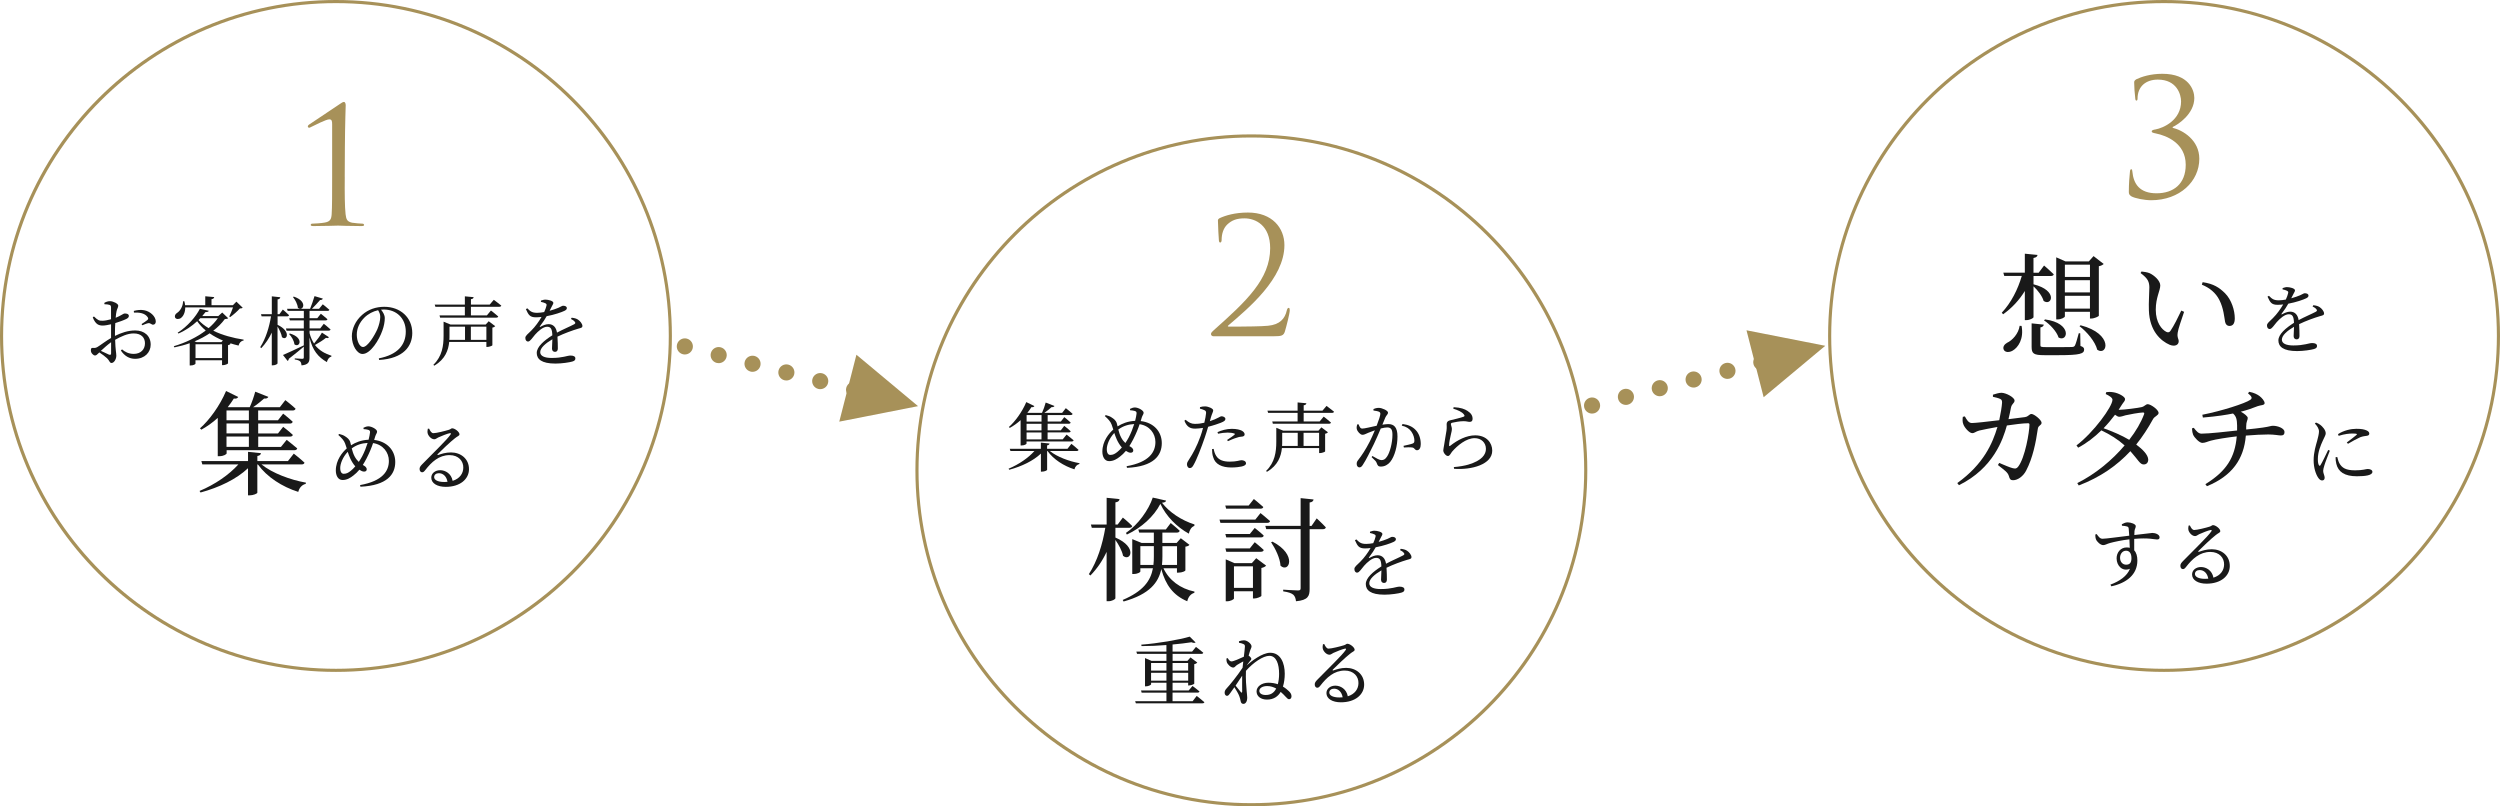 <?xml version="1.0" encoding="UTF-8"?>
<svg id="_レイヤー_1" data-name="レイヤー 1" xmlns="http://www.w3.org/2000/svg" viewBox="0 0 800.19 258.07">
  <defs>
    <style>
      .cls-1 {
        fill: #a79159;
      }

      .cls-2 {
        fill: #191919;
      }
    </style>
  </defs>
  <g>
    <path class="cls-1" d="M107.53,1c58.74,0,106.53,47.79,106.53,106.53s-47.79,106.53-106.53,106.53S1,166.27,1,107.53,48.79,1,107.53,1M107.53,0C48.14,0,0,48.14,0,107.53s48.14,107.53,107.53,107.53,107.53-48.14,107.53-107.53S166.92,0,107.53,0h0Z"/>
    <g>
      <path class="cls-2" d="M36.83,107.5c1.99-.98,4.1-1.73,6.48-1.73,2.88,0,4.92,1.73,4.92,4.54,0,2.45-1.9,4.54-4.99,4.54-1.85,0-3.38-.91-4.56-2.66l.38-.36c.91.79,2.11,1.44,3.74,1.44,2.28,0,3.6-1.46,3.6-3.38,0-1.75-1.08-3.17-3.65-3.17-1.9,0-4.03.98-5.9,2.04.1,3.34.38,4.2.38,5.09,0,1.1-.72,2.33-1.54,2.33-.62,0-.65-.79-1.42-1.51-.55-.53-1.61-1.3-2.47-1.87-.7.67-.98.98-1.37.98-.31,0-.58-.19-.84-.46-.36-.36-.5-.74-.5-1.18,0-.65.14-.84.72-.79.65.07.96-.05,1.42-.31.82-.48,2.66-1.92,4.32-2.86v-4.39c-.86.19-1.92.41-2.62.41-1.27,0-2.33-.31-3.24-2.62l.38-.29c1.2,1.15,1.61,1.42,2.83,1.37.72-.02,1.68-.22,2.64-.48,0-1.68.02-3.19,0-3.77-.02-.6-.14-.7-.53-.84-.41-.14-.91-.17-1.56-.19l-.07-.43c.55-.34,1.15-.55,1.85-.55.98,0,2.62.79,2.62,1.42,0,.58-.36.96-.53,1.73-.12.48-.22,1.25-.29,2.16,1.68-.65,2.42-1.37,2.88-1.37.38-.02,1.32.05,1.34.77,0,.41-.29.72-.82.98-.86.43-2.38.96-3.53,1.32-.07,1.06-.1,2.14-.1,3.17v.94ZM35.55,109.54c-1.1.79-2.3,1.87-3.26,2.76.86.43,1.9.91,2.57,1.2.53.19.7.02.7-.46v-3.5ZM42.83,99.51c1.13-.29,2.16-.41,3.26-.22,1.99.34,3.72,1.97,3.77,3.55.02.55-.22,1.03-.79,1.08-.55.1-.86-.6-1.61-.48-.43.05-1.39.46-1.9.67l-.26-.38c.48-.31,1.58-1.01,1.9-1.32.29-.31.31-.53.05-.91-.89-1.3-2.74-1.54-4.37-1.44l-.05-.55Z"/>
      <path class="cls-2" d="M73.04,101.84c-.19.19-.46.26-1.08.29-1.01,1.37-2.26,2.62-3.7,3.72,2.88,1.42,6.36,2.35,9.72,2.86l-.02.29c-.79.1-1.37.7-1.61,1.61-.94-.22-1.87-.48-2.78-.79l.26.22c-.12.17-.43.36-.84.43v5.83c-.02.17-.96.58-1.61.58h-.31v-1.56h-8.5v1.08c0,.14-.6.58-1.56.58h-.29v-7.13c-1.54.55-3.17.98-4.9,1.34l-.19-.38c3.84-1.13,7.42-2.88,10.22-5.02-1.06-.89-1.97-1.87-2.74-2.98-1.66,1.54-3.72,2.98-6,3.94l-.24-.26c3.14-1.99,5.88-5.18,7.1-7.66l2.86.65c-.07.26-.38.41-1.06.41-.31.41-.65.84-1.03,1.27h5.14l1.25-1.13,1.9,1.82ZM59.29,98.41c0,1.66-.65,2.81-1.32,3.34-.65.48-1.61.5-1.92-.1-.24-.58.07-1.13.62-1.49.96-.6,1.92-2.11,1.92-3.74h.41c.12.46.22.86.24,1.27h6.46v-2.86l2.86.26c-.05.34-.26.58-.86.67v1.92h6.86l1.1-1.13,2.02,1.94c-.19.19-.43.22-.91.24-.74.86-2.09,2.04-3.1,2.76l-.29-.19c.38-.77.86-1.94,1.2-2.9h-15.29ZM71.34,108.99c-1.54-.65-2.95-1.39-4.25-2.3-1.44.98-3.05,1.85-4.82,2.57l.62.24h7.97l.48-.5ZM71.08,114.61v-4.42h-8.5v4.42h8.5ZM64.12,101.84c-.19.19-.38.38-.58.6.86.96,1.97,1.85,3.24,2.59,1.15-.98,2.16-2.06,2.95-3.19h-5.62Z"/>
      <path class="cls-2" d="M88.83,103.95c4.58,2.21,2.93,5.3,1.42,3.96-.17-1.06-.82-2.4-1.42-3.41v11.81c0,.22-.77.62-1.46.62h-.38v-10.47c-.86,1.82-1.97,3.5-3.36,4.97l-.34-.31c1.78-2.76,2.86-6.31,3.46-9.86h-3.02l-.19-.7h3.46v-5.71l2.71.29c-.07.36-.24.6-.86.7v4.73h.58l1.1-1.49s1.25,1.06,1.99,1.8c-.07.26-.31.38-.62.38h-3.05v2.69ZM105.25,107.96c-.17.24-.36.34-.91.17-.86.7-2.23,1.58-3.53,2.3,1.42,1.82,3.34,2.81,5.28,3.43l-.02.26c-.72.19-1.22.86-1.44,1.78-2.74-1.58-4.58-3.65-5.57-7.9v6.48c0,1.32-.29,2.26-2.54,2.47-.05-.55-.17-.98-.43-1.25-.29-.29-.77-.5-1.75-.65v-.34s1.97.14,2.4.14c.38,0,.5-.14.5-.46v-3.43c-1.13.91-2.69,2.28-4.8,3.89-.02.31-.17.55-.38.67l-1.49-1.9c1.15-.46,3.91-1.75,6.65-3.07l.02.05v-4.75h-5.52l-.19-.72h5.71v-2.57h-4.46l-.19-.72h4.66v-2.33h-5.18l-.19-.67h7.37c.48-1.2,1.08-2.86,1.42-4.06l2.66.79c-.1.29-.38.48-.89.46-.67.79-1.68,1.9-2.59,2.81h2.28l1.18-1.44s1.32,1.01,2.11,1.75c-.07.26-.29.36-.6.36h-5.74v2.33h2.47l1.15-1.42s1.3,1.01,2.11,1.75c-.07.26-.29.38-.62.38h-5.11v2.57h3.41l1.15-1.49s1.37,1.06,2.16,1.82c-.07.26-.31.38-.62.38h-6.1v.79c.34,1.34.84,2.42,1.44,3.34.94-1.1,2.02-2.59,2.52-3.5l2.23,1.46ZM92.79,106.74c4.73,1.42,3.05,4.75,1.44,3.46-.1-1.13-.91-2.47-1.7-3.29l.26-.17ZM94.02,94.93c4.7,1.56,2.98,4.94,1.32,3.58-.1-1.18-.86-2.54-1.56-3.43l.24-.14Z"/>
      <path class="cls-2" d="M121.26,114.7c5.93-1.15,8.62-4.25,8.62-8.57s-3.07-7.06-7.03-7.06c-.29,0-.58.02-.89.05.62.77,1.2,1.7,1.2,2.69,0,1.18-.26,2.59-.77,3.98-1.01,2.93-3.77,7.51-6.36,7.51-1.7,0-3.41-2.66-3.41-5.69,0-2.35,1.15-4.97,3.31-6.84,1.94-1.73,4.42-2.57,7.08-2.57,5.11,0,8.95,3.41,8.95,8.4,0,4.13-2.71,8.16-10.61,8.62l-.1-.53ZM121.02,99.29c-1.63.36-3.24,1.2-4.44,2.42-1.49,1.51-2.38,3.36-2.38,5.42,0,2.18.98,3.94,1.97,3.94,1.51,0,3.7-3.65,4.63-5.74.5-1.22.91-2.74.91-3.89,0-.84-.29-1.51-.7-2.16Z"/>
      <path class="cls-2" d="M156.42,102.82l2.09,1.58c-.14.17-.46.38-.91.46v5.66c-.02.14-1.01.53-1.63.53h-.29v-1.61h-11.9c-.26,2.62-1.27,5.57-4.8,7.61l-.26-.29c2.83-2.74,3.26-6.14,3.26-9.31v-4.49l2.21.91h11.28l.96-1.06ZM158.05,95.96s1.46,1.08,2.4,1.85c-.07.26-.31.38-.65.38h-9.07v2.76h5.11l1.3-1.56s1.44,1.08,2.33,1.9c-.07.26-.29.38-.65.38h-17.95l-.19-.72h8.11v-2.76h-9.43l-.22-.7h9.65v-2.64l2.81.26c-.05.34-.26.58-.86.65v1.73h6l1.32-1.54ZM143.87,107.46c0,.43,0,.86-.05,1.32h5.02v-4.22h-4.97v2.9ZM155.68,108.78v-4.22h-4.97v4.22h4.97Z"/>
      <path class="cls-2" d="M183.01,101.69c.96.12,1.49.29,1.97.6.67.43,1.44,1.34,1.44,2.06,0,.53-.36.58-1.37.86-1.8.53-4.51,1.51-6.62,2.54.1,1.37.12,2.98.12,3.79,0,.65-.31,1.08-.89,1.08-.5,0-.98-.29-.98-1.03,0-.6.1-1.78.12-3-2.21,1.3-3.89,2.76-3.89,4.13,0,1.22,1.37,1.85,3.67,1.85,3.55,0,4.94-.77,6.02-.77.96,0,1.56.29,1.56.91,0,.46-.17.77-.98,1.01-.86.26-3.34.65-5.38.65-4.51,0-6-1.46-6-3.41s2.3-3.94,4.99-5.64c-.07-1.99-.46-2.74-1.68-2.74-1.3,0-2.88,1.44-3.84,2.52-.84.94-1.54,2.18-2.21,2.21-.58.02-.91-.46-.91-1.15-.02-.72.84-1.27,1.9-2.35,1.3-1.3,2.42-2.88,3.29-4.37-.6.07-1.2.12-1.78.12-1.94,0-2.38-.72-3.24-2.62l.46-.26c.91.91,1.46,1.46,3.19,1.44.67,0,1.44-.1,2.21-.24.36-.77.6-1.46.72-1.99.12-.41.07-.62-.38-.84-.31-.17-.82-.31-1.39-.43l.02-.41c.48-.17,1.06-.34,1.46-.31.82,0,2.5.38,2.5,1.03,0,.34-.19.53-.43,1.03-.19.38-.48.96-.77,1.51,1.13-.31,2.16-.67,2.83-.96.96-.41,1.13-.65,1.49-.65.62,0,1.2.19,1.2.77,0,.34-.22.58-.72.84-.94.46-3.26,1.27-5.74,1.73-.5.89-1.15,1.94-2.16,3.24-.1.14-.02.26.14.17.79-.43,1.68-.86,2.64-.86,1.49,0,2.42,1.01,2.69,2.71,1.87-1.01,4.18-1.97,5.52-2.69.41-.24.46-.48.12-.84-.24-.31-.72-.62-1.18-.84l.26-.41Z"/>
      <path class="cls-2" d="M83.7,148.65c3.46,2.81,9.32,4.97,14.22,5.83l-.07.4c-1.12.25-2.05,1.19-2.38,2.56-5.15-1.62-10.01-4.75-12.92-8.78h-.18v9.03c0,.29-1.3.86-2.45.86h-.54v-8.68c-3.71,3.49-9.14,6.12-15.19,7.77l-.32-.5c5-2.09,9.5-5.22,12.42-8.49h-11.52l-.32-1.08h14.94v-2.95l4.14.43c-.07.43-.36.79-1.15.9v1.62h9.79l1.87-2.38s2.12,1.66,3.42,2.88c-.07.4-.43.58-.94.58h-12.81ZM69.66,133.79c-1.66,1.51-3.46,2.77-5.22,3.74l-.43-.43c2.95-2.59,6.3-7.13,8.35-11.95l3.89,1.91c-.18.36-.65.65-1.4.5-.61.97-1.26,1.87-1.94,2.74l.07.04h6.95c.68-1.48,1.37-3.46,1.76-4.97l4.21,1.66c-.18.4-.65.61-1.37.54-.94.83-2.2,1.87-3.53,2.77h8.57l1.76-2.27s2.05,1.58,3.28,2.74c-.11.4-.47.58-.97.58h-11.01v3.13h6.34l1.66-2.12s1.94,1.51,3.06,2.59c-.11.4-.4.58-.9.58h-10.15v3.17h6.34l1.66-2.12s1.94,1.48,3.1,2.59c-.11.36-.43.54-.94.54h-10.15v3.31h7.27l1.84-2.27s2.05,1.58,3.38,2.74c-.11.4-.47.58-.97.58h-21.63v1.01c0,.22-.86.9-2.34.9h-.5v-12.2ZM72.5,131.38v3.13h7.16v-3.13h-7.16ZM79.66,135.55h-7.16v3.17h7.16v-3.17ZM79.66,139.73h-7.16v3.31h7.16v-3.31Z"/>
      <path class="cls-2" d="M119.74,140.81c4.22.48,6.77,3.41,6.77,7.06,0,3.98-2.59,7.51-11.14,7.92l-.12-.53c7.32-1.3,9.22-4.58,9.22-7.75,0-2.69-1.87-5.23-5.06-5.69-.46,1.39-1.06,2.9-2.06,4.87-.41.79-.82,1.49-1.22,2.14l.19.1c.53.29,1.06.67,1.06,1.3,0,.48-.36.72-.86.72s-1.06-.31-1.49-.6c-.62.74-1.25,1.34-1.92,1.85-.94.74-2.04,1.44-3.46,1.44-1.51,0-2.16-1.51-2.16-3.05,0-3.36,2.16-5.9,3.5-7.06-.19-.58-.36-1.13-.53-1.58-.34-.96-1.1-1.78-2.18-2.74l.29-.31c.72.17,1.46.43,1.94.79.58.38,1.37.91,1.63,1.94.07.26.14.58.22.89,1.44-.91,3.22-1.66,5.62-1.78.24-.91.38-1.73.46-2.35.05-.55-.22-.7-.62-.82-.41-.12-.89-.19-1.44-.22l-.05-.43c.48-.26,1.08-.46,1.56-.46,1.08,0,2.81.94,2.81,1.68,0,.48-.36.79-.58,1.49l-.36,1.18ZM113.73,149.28c-.7-.79-1.22-1.68-1.61-2.52-.31-.67-.58-1.42-.82-2.14-1.61,1.7-2.4,3.82-2.4,5.16s.48,1.87,1.13,1.87c.89,0,1.49-.36,2.23-.94.46-.36.96-.86,1.46-1.44ZM117.67,141.77c-1.85.1-3.5.58-5.09,1.75.22.86.5,1.8.96,2.64.38.7.84,1.25,1.3,1.68.38-.55.74-1.18,1.08-1.78.74-1.42,1.32-2.93,1.75-4.3Z"/>
      <path class="cls-2" d="M137.35,137.21c.34.72.74,1.44,1.37,1.44.91,0,3.82-.72,4.94-1.08.65-.19.7-.48,1.08-.48.84,0,2.33,1.15,2.33,1.92,0,.5-.65.58-1.46,1.27-1.32,1.01-4.44,3.96-5.5,5.06-.19.19-.07.38.14.29,1.01-.36,2.4-.82,4.1-.82,3.14,0,5.81,2.04,5.76,5.45-.05,3.05-2.78,5.57-7.44,5.57-2.71,0-4.63-1.13-4.63-2.95,0-1.37,1.22-2.38,2.86-2.38s3.55,1.06,3.98,3.41c2.3-.72,3.38-2.38,3.41-4.18.07-2.11-1.49-4.06-4.39-4.06-3.41,0-5.78,2.21-7.8,4.82-.43.53-.65.7-1.06.67-.38,0-.79-.46-.74-1.13.02-.5.29-.89.91-1.51,3.36-3.46,7.9-7.78,8.98-9.41.26-.38.1-.53-.22-.46-.79.14-2.71.91-3.7,1.37-.46.22-.82.58-1.25.58-1.06,0-1.99-1.2-2.14-1.94-.1-.43-.05-.91.05-1.42l.41-.05ZM143.23,154.22c-.31-1.78-1.42-2.76-2.76-2.76-.89,0-1.51.48-1.51,1.25,0,.86,1.06,1.56,3.24,1.56.36,0,.7-.02,1.03-.05Z"/>
    </g>
    <path class="cls-1" d="M110.35,56.67c-.05,5.16,0,9.6.26,11.87.21,1.6.41,2.37,2.06,2.74.77.15,2.94.31,3.41.31.21,0,.46.21.46.41,0,.26-.26.36-.88.36-3.87,0-7.18-.15-7.43-.15s-4.59.15-7.9.15c-.57,0-.88-.1-.88-.36,0-.21.21-.41.41-.41.62,0,3.15-.15,4.13-.36,1.7-.31,2.06-1.08,2.17-2.68.15-2.27.15-6.71.15-11.87v-16.88c0-1.03-.1-1.6-.93-1.6-.98,0-4.59,1.86-5.88,2.48-.26.15-.41.21-.62.21-.15,0-.36-.26-.36-.46,0-.15.15-.36.36-.52l9.96-6.66c.46-.31.88-.62,1.24-.62.41,0,.57.57.57,1.08,0,.41-.21,5.52-.26,13.42l-.05,9.55Z"/>
  </g>
  <g>
    <path class="cls-1" d="M692.66,1c58.74,0,106.53,47.79,106.53,106.53s-47.79,106.53-106.53,106.53-106.53-47.79-106.53-106.53S633.92,1,692.66,1M692.66,0c-59.39,0-107.53,48.14-107.53,107.53s48.14,107.53,107.53,107.53,107.53-48.14,107.53-107.53S752.05,0,692.66,0h0Z"/>
    <g>
      <path class="cls-2" d="M650.87,101.52c0,.32-1.22.94-2.23.94h-.54v-9.32c-1.76,2.88-4.07,5.4-6.95,7.45l-.43-.5c2.99-3.17,5.15-7.45,6.41-11.77h-5.62l-.29-1.04h6.88v-6.08l4.07.4c-.11.5-.4.83-1.3.97v4.72h1.66l1.73-2.3s1.91,1.62,3.1,2.81c-.11.4-.47.54-.94.54h-5.54v2.66c7.96,1.98,5.83,7.13,3.24,5.33-.43-1.55-1.91-3.46-3.24-4.68v9.9ZM647.06,104.32c.79,4.21-1.15,6.91-2.81,7.88-1.12.68-2.52.65-2.92-.32-.36-.86.25-1.69,1.08-2.16,1.66-.76,3.67-2.88,4.03-5.44l.61.04ZM665.89,110.73c.9.29,1.19.61,1.19,1.15,0,1.33-1.33,1.8-8.03,1.8h-4.71c-3.42,0-4.07-.5-4.07-2.66v-7.52l3.89.4c-.04.43-.4.79-1.08.9v5.69c0,.5.18.61,1.73.61h4.43c1.91,0,3.46,0,4-.04.5-.04.68-.14.9-.47.29-.58.72-2.05,1.22-3.92h.47l.07,4.07ZM654.58,102.24c8.82,1.19,7.31,7.42,4.32,5.8-.61-1.98-2.81-4.28-4.68-5.51l.36-.29ZM660.92,101.26c0,.32-1.15.97-2.3.97h-.47v-19.87l2.95,1.3h7.49l1.51-1.69,3.24,2.52c-.25.25-.79.58-1.55.72v15.84c-.04.25-1.48.9-2.41.9h-.43v-2.16h-8.03v1.48ZM660.92,84.71v3.92h8.03v-3.92h-8.03ZM668.94,93.6v-3.92h-8.03v3.92h8.03ZM668.94,98.78v-4.1h-8.03v4.1h8.03ZM665.96,104.11c10.62,2.77,8.6,10.01,5.33,7.85-.68-2.66-3.35-5.79-5.69-7.56l.36-.29Z"/>
      <path class="cls-2" d="M687.96,92.19c0-1.98-.43-3.02-2.81-4.79l.29-.5c.9.11,1.8.22,2.59.54,1.44.65,3.42,2.38,3.42,3.92,0,1.66-1.44,3.85-1.44,7.77,0,4.14,1.94,6.37,3.38,7.09.54.25.97.18,1.3-.29,1.15-1.69,2.41-4.25,3.49-6.52l.9.4c-.83,2.48-1.91,5.51-2.05,6.66-.25,1.76.32,1.87.32,2.77,0,1.15-1.19,1.8-2.88,1.12-2.84-1.22-6.44-4.39-6.66-10.98-.11-2.66.14-5.33.14-7.2ZM704.76,91.11l.25-.79c3.53.5,5.36,1.76,7.16,3.53,2.09,2.09,3.13,5.51,3.13,8.03,0,1.66-.58,2.45-1.73,2.45-.65,0-1.19-.43-1.37-1.3-.29-1.55-.47-4.32-1.84-7.02-1.15-2.27-3.1-3.89-5.62-4.9Z"/>
      <path class="cls-2" d="M740.47,97.69c.96.12,1.49.29,1.97.6.67.43,1.44,1.34,1.44,2.06,0,.53-.36.58-1.37.86-1.8.53-4.51,1.51-6.62,2.54.1,1.37.12,2.98.12,3.79,0,.65-.31,1.08-.89,1.08-.5,0-.98-.29-.98-1.03,0-.6.1-1.78.12-3-2.21,1.3-3.89,2.76-3.89,4.13,0,1.22,1.37,1.85,3.67,1.85,3.55,0,4.94-.77,6.02-.77.96,0,1.56.29,1.56.91,0,.46-.17.77-.98,1.01-.86.26-3.34.65-5.38.65-4.51,0-6-1.46-6-3.41s2.3-3.94,4.99-5.64c-.07-1.99-.46-2.74-1.68-2.74-1.3,0-2.88,1.44-3.84,2.52-.84.94-1.54,2.18-2.21,2.21-.58.02-.91-.46-.91-1.15-.02-.72.84-1.27,1.9-2.35,1.3-1.3,2.42-2.88,3.29-4.37-.6.07-1.2.12-1.78.12-1.94,0-2.38-.72-3.24-2.62l.46-.26c.91.91,1.46,1.46,3.19,1.44.67,0,1.44-.1,2.21-.24.36-.77.6-1.46.72-1.99.12-.41.07-.62-.38-.84-.31-.17-.82-.31-1.39-.43l.02-.41c.48-.17,1.06-.34,1.46-.31.82,0,2.5.38,2.5,1.03,0,.34-.19.53-.43,1.03-.19.38-.48.96-.77,1.51,1.13-.31,2.16-.67,2.83-.96.96-.41,1.13-.65,1.49-.65.62,0,1.2.19,1.2.77,0,.34-.22.58-.72.84-.94.46-3.26,1.27-5.74,1.73-.5.89-1.15,1.94-2.16,3.24-.1.14-.02.26.14.17.79-.43,1.68-.86,2.64-.86,1.49,0,2.42,1.01,2.69,2.71,1.87-1.01,4.18-1.97,5.52-2.69.41-.24.46-.48.12-.84-.24-.31-.72-.62-1.18-.84l.26-.41Z"/>
      <path class="cls-2" d="M648.24,133.47c.97-.11,1.3-.97,1.98-.97.86,0,3.24,1.94,3.24,2.81s-1.01.76-1.19,1.87c-.65,4.54-1.66,9.47-3.74,13.43-.94,1.84-2.7,3.1-4.21,3.1-.76,0-1.08-.36-1.3-1.26-.36-1.3-1.44-1.94-3.53-3.6l.4-.68c1.69.72,3.49,1.48,4.25,1.66.94.25,1.3.18,1.8-.43,2.23-2.81,3.64-11.19,3.64-13.5,0-.29-.14-.43-.43-.43-1.69,0-4.57.4-6.8.72-1.22,4.43-4.32,13.68-15.33,19.11l-.54-.68c8.46-6.08,11.3-12.74,12.85-17.96-2.05.36-4.79.9-5.83,1.15-1.12.29-1.48.83-2.23.83-.97,0-2.52-1.84-2.84-2.81-.32-.72-.29-1.58-.18-2.41l.65-.14c.58,1.01,1.15,2.12,2.23,2.12s4.9-.43,8.78-.9c.43-1.94.86-4.57.9-5.62,0-.68-.11-.97-.65-1.22-.65-.29-1.58-.5-2.27-.65v-.68c.79-.25,1.94-.61,2.74-.61,1.55.04,4.18,1.51,4.18,2.48,0,.9-.86.9-1.15,2.3-.18.83-.43,2.27-.79,3.67l5.4-.68Z"/>
      <path class="cls-2" d="M678.27,131.17c1.58,0,6.23-.61,7.2-.86.97-.22,1.3-.94,1.98-.94.9,0,3.46,1.73,3.46,2.81,0,.76-1.3,1.08-1.76,1.94-1.62,2.95-3.38,5.65-5.4,8.17,2.09,1.55,3.78,3.28,3.85,4.79,0,.97-.54,1.58-1.44,1.58-1.19.04-1.76-1.44-4.28-4.25-4.32,4.64-9.65,8.35-16.52,10.98l-.47-.76c5.9-2.95,11.19-7.38,15.15-12.06-2.16-1.94-4.64-3.49-7.45-4.82-2.23,2.2-4.75,4.14-7.42,5.54l-.54-.72c5.54-4.21,11.52-12.45,11.52-14.61,0-.65-.94-1.26-2.16-1.84l.18-.61c.65-.07,1.33-.11,2.23.04,1.73.25,3.78,1.44,3.78,2.16s-.5.97-1.04,1.87c-.32.54-.65,1.04-1.01,1.58h.14ZM685.86,132.03c-1.15.04-4.36.61-5.54.9-.76.22-1.44.47-2.02.47-.32,0-.83-.25-1.33-.65-1.12,1.48-2.34,2.95-3.67,4.32,2.74.97,5.87,2.3,8.21,3.71,2.16-2.77,3.78-5.58,4.75-8.17.18-.47,0-.61-.4-.58Z"/>
      <path class="cls-2" d="M719.96,125.41c1.62.32,2.59.86,3.31,1.4.68.54,1.58,1.51,1.58,2.23s-1.3.61-2.16.94c-1.94.76-3.6,1.33-5.47,1.8,1.19.61,2.23,1.51,2.23,1.98,0,.79-.5,1.08-.5,2.74v.97c2.12-.22,4.18-.43,5.29-.61,2.27-.32,2.59-.58,3.24-.58,1.66,0,3.74.83,3.74,1.98,0,.76-.36,1.12-1.15,1.12-.65,0-2.16-.32-4.03-.32-1.66,0-4.75.14-7.2.36-.61,7.56-4.43,12.92-12.45,16.2l-.5-.65c6.73-4.14,9.47-8.53,10.04-15.3-2.84.32-6.95.97-8.28,1.37-1.01.25-1.8.72-2.74.72s-2.52-1.66-2.95-2.63c-.18-.43-.32-1.12-.36-2.02l.58-.18c.86,1.12,1.51,1.87,2.48,1.87,2.38,0,8.39-.68,11.38-1.01v-1.62c-.04-1.8-.22-2.88-1.3-3.82-1.98.4-4.93.9-9.65,1.3l-.18-.9c6.08-1.19,13.68-3.6,15.37-4.79.65-.47.61-.97-.76-2.09l.43-.47Z"/>
      <path class="cls-2" d="M745.72,144.25c-.48,1.3-1.51,3.82-1.75,4.73-.24.79-.38,1.34-.38,1.75,0,.74.48,1.54.48,2.14s-.29.91-.84.91c-.48,0-.91-.38-1.27-.94-.72-1.06-1.42-3.12-1.42-5.5,0-2.66.74-4.82,1.13-6.26.29-1.18.55-2.04.58-2.93.02-.91-.55-1.78-1.32-2.59l.36-.31c.58.22.96.41,1.39.74.58.43,1.73,1.61,1.73,2.69,0,.58-.34,1.03-.94,2.38-.67,1.44-1.58,3.6-1.58,5.88,0,1.1.14,1.58.31,1.9s.34.36.55.02c.55-.84,1.87-3.65,2.45-4.85l.53.24ZM748.1,146.27c.14.58.36,1.44.67,1.99.84,1.49,2.06,2.28,5.04,2.28,2.54,0,3.48-.43,4.03-.43.74,0,1.51.29,1.51.91,0,1.13-2.28,1.42-4.97,1.42-3.98,0-5.98-1.44-6.58-3.98-.19-.72-.24-1.46-.24-2.11l.53-.07ZM748.34,138.95c1.9-1.22,4.15-1.7,5.86-1.7s2.57.19,3.36.55c.58.26.79.65.79.98,0,.38-.22.62-.74.7-.62.1-1.3.14-2.14.46-1.06.46-2.71,1.37-3.94,2.11l-.38-.43c1.06-.79,2.64-1.97,3.1-2.4.29-.29.31-.46-1.32-.46-.91,0-2.38.12-4.39.74l-.19-.55Z"/>
      <path class="cls-2" d="M679.17,167.79c.48-.26,1.13-.6,1.8-.6,1.08,0,2.64.55,2.64,1.2,0,.6-.38.98-.41,1.61-.02.29-.05.72-.05,1.25,4.1-.43,5.3-.67,5.78-.67.96,0,2.3.5,2.3,1.39,0,.53-.29.7-.82.7-.86,0-2.62-.6-7.3-.19-.02,1.15-.02,2.47,0,3.67.7.74,1.01,1.9,1.01,3.26,0,4.56-3.53,7.22-8.33,8.26l-.29-.55c2.93-1.08,5.33-2.74,6.24-5.06-2.38.98-4.27-.94-4.27-3.36,0-1.85,1.27-3.48,3.24-3.48.36,0,.7.05.98.12-.02-.7-.05-1.68-.12-2.71-2.4.26-4.78.79-6.14,1.15-1.1.29-1.56.7-2.26.7-.86,0-2.04-1.13-2.3-1.87-.17-.43-.22-1.03-.22-1.51l.43-.17c.62.84,1.06,1.51,1.87,1.51.94.02,5.76-.65,8.57-.98-.05-.86-.12-1.66-.17-2.23-.05-.46-.17-.6-.55-.72-.36-.12-.91-.19-1.61-.24l-.05-.46ZM682.22,178.57c0-1.46-.67-2.3-1.7-2.3-1.18,0-1.94,1.03-1.94,2.26,0,1.3.82,2.21,1.92,2.21,1.18,0,1.73-.6,1.73-2.16Z"/>
      <path class="cls-2" d="M700.94,168.2c.34.72.74,1.44,1.37,1.44.91,0,3.82-.72,4.94-1.08.65-.19.7-.48,1.08-.48.84,0,2.33,1.15,2.33,1.92,0,.5-.65.58-1.46,1.27-1.32,1.01-4.44,3.96-5.5,5.06-.19.19-.07.38.14.29,1.01-.36,2.4-.82,4.1-.82,3.14,0,5.81,2.04,5.76,5.45-.05,3.05-2.78,5.57-7.44,5.57-2.71,0-4.63-1.13-4.63-2.95,0-1.37,1.22-2.38,2.86-2.38s3.55,1.06,3.98,3.41c2.3-.72,3.38-2.38,3.41-4.18.07-2.11-1.49-4.06-4.39-4.06-3.41,0-5.78,2.21-7.8,4.82-.43.53-.65.7-1.06.67-.38,0-.79-.46-.74-1.13.02-.5.29-.89.91-1.51,3.36-3.46,7.9-7.78,8.98-9.41.26-.38.1-.53-.22-.46-.79.14-2.71.91-3.7,1.37-.46.22-.82.58-1.25.58-1.06,0-1.99-1.2-2.14-1.94-.1-.43-.05-.91.05-1.42l.41-.05ZM706.82,185.22c-.31-1.78-1.42-2.76-2.76-2.76-.89,0-1.51.48-1.51,1.25,0,.86,1.06,1.56,3.24,1.56.36,0,.7-.02,1.03-.05Z"/>
    </g>
    <path class="cls-1" d="M690.05,42.72c-.98-.21-1.34-.31-1.34-.67s.52-.52,1.19-.62c2.53-.46,8.21-2.94,8.21-8.98,0-2.17-1.34-6.97-7.43-6.97-3.77,0-6.5,2.12-6.5,6.09,0,.52-.21.62-.36.62s-.31-.1-.36-.57c-.21-1.65-.36-3.97-.36-5.16,0-.46.05-.67.67-1.08,1.6-.77,4.49-1.76,8.36-1.76,8.41,0,10.22,5.16,10.22,7.74,0,5.16-5.32,8.57-6.92,9.29v.26c3.25.77,8.52,3.92,8.52,9.91,0,7.23-6.25,13.27-15.43,13.27-2.12,0-5.21-.62-6.3-1.24-.72-.46-.83-.83-.83-1.45,0-2.43.21-5.32.36-6.45.05-.52.15-.77.41-.77s.31.16.36.72c.36,3.97,2.32,6.97,7.74,6.97s9.34-2.99,9.34-9.14c0-6.92-6.19-9.34-9.55-10.01Z"/>
  </g>
  <g>
    <path class="cls-1" d="M400.53,44.01c58.74,0,106.53,47.79,106.53,106.53s-47.79,106.53-106.53,106.53-106.53-47.79-106.53-106.53,47.79-106.53,106.53-106.53M400.53,43.01c-59.39,0-107.53,48.14-107.53,107.53s48.14,107.53,107.53,107.53,107.53-48.14,107.53-107.53-48.14-107.53-107.53-107.53h0Z"/>
    <g>
      <path class="cls-2" d="M336.05,144.37c2.3,1.87,6.22,3.31,9.48,3.89l-.05.26c-.74.17-1.37.79-1.58,1.7-3.43-1.08-6.67-3.17-8.62-5.86h-.12v6.02c0,.19-.86.58-1.63.58h-.36v-5.78c-2.47,2.33-6.1,4.08-10.13,5.18l-.22-.34c3.34-1.39,6.34-3.48,8.28-5.66h-7.68l-.22-.72h9.96v-1.97l2.76.29c-.05.29-.24.53-.77.6v1.08h6.53l1.25-1.58s1.42,1.1,2.28,1.92c-.05.26-.29.38-.62.38h-8.54ZM326.69,134.46c-1.1,1.01-2.3,1.85-3.48,2.5l-.29-.29c1.97-1.73,4.2-4.75,5.57-7.97l2.59,1.27c-.12.24-.43.43-.94.34-.41.65-.84,1.25-1.3,1.82l.05.02h4.63c.46-.98.91-2.3,1.18-3.31l2.81,1.1c-.12.26-.43.41-.91.36-.62.55-1.46,1.25-2.35,1.85h5.71l1.18-1.51s1.37,1.06,2.18,1.82c-.07.26-.31.38-.65.38h-7.34v2.09h4.22l1.1-1.42s1.3,1.01,2.04,1.73c-.07.26-.26.38-.6.38h-6.77v2.11h4.22l1.1-1.42s1.3.98,2.06,1.73c-.07.24-.29.36-.62.36h-6.77v2.21h4.85l1.22-1.51s1.37,1.06,2.26,1.82c-.07.26-.31.38-.65.38h-14.42v.67c0,.14-.58.6-1.56.6h-.34v-8.14ZM328.59,132.85v2.09h4.78v-2.09h-4.78ZM333.36,135.64h-4.78v2.11h4.78v-2.11ZM333.36,138.42h-4.78v2.21h4.78v-2.21Z"/>
      <path class="cls-2" d="M365.09,134.77c4.22.48,6.77,3.41,6.77,7.06,0,3.98-2.59,7.51-11.14,7.92l-.12-.53c7.32-1.3,9.22-4.58,9.22-7.75,0-2.69-1.87-5.23-5.06-5.69-.46,1.39-1.06,2.9-2.06,4.87-.41.79-.82,1.49-1.22,2.14l.19.1c.53.29,1.06.67,1.06,1.3,0,.48-.36.72-.86.72s-1.06-.31-1.49-.6c-.62.74-1.25,1.34-1.92,1.85-.94.74-2.04,1.44-3.46,1.44-1.51,0-2.16-1.51-2.16-3.05,0-3.36,2.16-5.9,3.5-7.06-.19-.58-.36-1.13-.53-1.58-.34-.96-1.1-1.78-2.18-2.74l.29-.31c.72.17,1.46.43,1.94.79.58.38,1.37.91,1.63,1.94.07.26.14.58.22.89,1.44-.91,3.22-1.66,5.62-1.78.24-.91.38-1.73.46-2.35.05-.55-.22-.7-.62-.82-.41-.12-.89-.19-1.44-.22l-.05-.43c.48-.26,1.08-.46,1.56-.46,1.08,0,2.81.94,2.81,1.68,0,.48-.36.79-.58,1.49l-.36,1.18ZM359.09,143.24c-.7-.79-1.22-1.68-1.61-2.52-.31-.67-.58-1.42-.82-2.14-1.61,1.7-2.4,3.82-2.4,5.16s.48,1.87,1.13,1.87c.89,0,1.49-.36,2.23-.94.46-.36.96-.86,1.46-1.44ZM363.03,135.73c-1.85.1-3.5.58-5.09,1.75.22.86.5,1.8.96,2.64.38.7.84,1.25,1.3,1.68.38-.55.74-1.18,1.08-1.78.74-1.42,1.32-2.93,1.75-4.3Z"/>
      <path class="cls-2" d="M387.22,134.82c1.2-.38,2.14-.82,2.86-1.2.38-.22.67-.38.89-.38.46,0,1.25.26,1.25.84,0,.5-.34.79-1.49,1.25-.58.24-2.38.86-4.03,1.27-.34,1.13-.7,2.38-1.1,3.5-1.06,3.1-2.59,7.08-3.6,8.78-.36.62-.62.94-1.22.94-.5,0-.86-.58-.86-1.22s.34-.94.77-1.7c1.13-1.73,2.42-4.06,3.58-7.32.29-.79.55-1.7.79-2.62-.82.12-1.73.24-2.5.24-1.54,0-2.66-.48-3.46-2.54l.38-.29c1.08.89,1.8,1.3,2.93,1.3,1.08.02,2.16-.14,3.07-.36.29-1.2.48-2.3.55-3,.05-.58-.07-.77-.5-1.01-.43-.22-.96-.36-1.46-.5l.02-.48c.55-.17,1.03-.26,1.66-.24,1.03.02,2.54.67,2.57,1.25,0,.48-.38,1.03-.72,2.21l-.36,1.3ZM388.47,143.68c.12.67.34,1.54.82,2.26.84,1.32,2.3,1.82,4.32,1.82,2.33,0,3.14-.46,3.77-.46.67,0,1.44.31,1.44,1.01,0,.53-.62.82-1.42,1.01-.72.14-1.8.31-3.26.31-3.05,0-5.21-1.03-5.83-3.31-.31-.86-.36-1.8-.36-2.59l.53-.05ZM389.69,138.32c1.18-.55,2.9-1.06,4.58-1.06,1.58,0,2.66.31,3.22.6.6.34.89.77.89,1.18,0,.5-.41.7-1.13.74-.43.02-.84.1-1.46.34-.82.22-1.92.72-2.76,1.08l-.26-.38c.77-.5,2.11-1.42,2.4-1.73.17-.14.1-.26-.12-.34-.55-.19-1.37-.29-2.09-.29-.96,0-2.04.14-3.1.36l-.17-.5Z"/>
      <path class="cls-2" d="M422.96,136.79l2.09,1.58c-.14.17-.46.38-.91.46v5.66c-.02.14-1.01.53-1.63.53h-.29v-1.61h-11.91c-.26,2.62-1.27,5.57-4.8,7.61l-.26-.29c2.83-2.74,3.26-6.14,3.26-9.31v-4.49l2.21.91h11.28l.96-1.06ZM424.59,129.92s1.46,1.08,2.4,1.85c-.07.26-.31.38-.65.38h-9.07v2.76h5.11l1.3-1.56s1.44,1.08,2.33,1.9c-.07.26-.29.38-.65.38h-17.95l-.19-.72h8.11v-2.76h-9.43l-.22-.7h9.65v-2.64l2.81.26c-.05.34-.26.58-.86.65v1.73h6l1.32-1.54ZM410.4,141.42c0,.43,0,.86-.05,1.32h5.02v-4.22h-4.97v2.9ZM422.21,142.74v-4.22h-4.97v4.22h4.97Z"/>
      <path class="cls-2" d="M439.59,130.93c.43-.19,1.01-.38,1.75-.38,1.01,0,2.93.86,2.93,1.51,0,.58-.55.86-.84,1.54-.22.55-.55,1.37-.96,2.33.65-.1,1.37-.19,1.9-.19,1.82,0,2.93,1.03,2.93,3.96s-.84,6.34-2.35,8.18c-.72.86-1.75,1.46-2.98,1.46-.84,0-1.03-.34-1.34-1.18-.14-.41-.34-.67-1.61-1.85l.24-.36c1.27.74,2.3,1.32,2.88,1.32.74,0,1.25-.26,1.82-1.13.89-1.27,1.73-4.34,1.73-6.98,0-1.61-.41-2.35-1.68-2.35-.53,0-1.27.14-2.06.34-.67,1.61-1.46,3.43-2.18,4.94-1.27,2.59-2.54,5.16-3.53,6.65-.41.67-.72.86-1.15.86-.41,0-.84-.41-.84-1.08,0-.48.07-.77.43-1.22,1.27-1.63,2.4-3.36,3.72-5.9.55-1.1,1.13-2.4,1.66-3.67-.82.29-1.56.58-2.04.77-.98.41-1.34.67-1.94.67-.65,0-1.61-1.01-1.8-1.85-.1-.46-.02-1.01.12-1.46l.43-.07c.31.7.53,1.39,1.2,1.39.77,0,2.78-.53,4.61-.91.7-1.8,1.18-3.34,1.18-3.79,0-.29-.07-.5-.38-.67-.38-.19-1.2-.34-1.82-.41v-.46ZM448.92,135.71c1.85.24,3.19.84,4.2,1.92,1.03,1.06,1.63,2.66,1.63,4.51,0,1.1-.38,1.97-1.2,1.97-.72,0-.7-.7-1.42-.86-.53-.12-1.94-.1-2.78-.02l-.12-.53c.94-.22,2.26-.48,2.88-.72.5-.19.62-.43.6-1.06-.02-.65-.24-1.73-.94-2.74-.67-.96-1.61-1.63-3.1-1.94l.24-.53Z"/>
      <path class="cls-2" d="M465.15,130.81l.12-.48c2.28.1,3.6.62,4.46,1.2,1.15.74,1.61,1.54,1.61,2.52,0,.62-.29.98-.89.98-.67,0-.96-.22-2.02-.22-1.3,0-2.93.34-3.53.48-.41.07-.5.24-.5.48,0,.29.29.94.31,1.46.02.62-.19,1.22-.36,2.04-.22,1.06-.53,2.23-.53,3.29.02.26.14.29.34.14,2.4-1.92,5.28-3.36,8.02-3.36,3.65,0,5.45,2.42,5.45,4.9,0,4.42-6.58,6.22-12.22,5.81l-.07-.55c1.75-.14,3.53-.46,4.63-.79,4.37-1.3,5.64-3.24,5.64-5.04,0-2.02-1.54-3.43-3.6-3.43-2.69,0-5.54,2.35-7.27,4.37-.43.55-.72,1.34-1.27,1.34-.34,0-.65-.19-.98-.58-.34-.36-.53-.86-.53-1.22,0-.43.17-.96.26-1.66.17-1.34.6-3.5.77-4.68.12-.91.05-1.49.05-2.04s.24-1.03,1.03-1.22c1.18-.29,3.5-.82,4.42-1.18.34-.14.36-.36.05-.74-.62-.82-1.92-1.37-3.38-1.82Z"/>
      <path class="cls-2" d="M357.05,172.07c7.16,3.1,4.75,7.81,2.41,5.83-.29-1.55-1.4-3.6-2.45-5.08v18.65c0,.36-1.15.97-2.23.97h-.58v-15.8c-1.3,2.81-3.02,5.33-5.18,7.56l-.5-.43c2.7-4.14,4.36-9.47,5.26-14.83h-4.32l-.29-1.04h5.04v-8.57l4.14.43c-.11.54-.4.9-1.33,1.04v7.09h.72l1.66-2.23s1.91,1.55,2.99,2.7c-.07.4-.43.58-.94.58h-4.43v3.13h.04ZM372.38,181.86c1.8,3.85,5.4,6.55,9.94,7.49l-.04.4c-1.12.32-1.94,1.26-2.27,2.7-4.43-1.87-6.91-5.15-8.31-10.29-.9,4.28-3.71,8.03-12.06,10.37l-.29-.5c6.52-2.77,8.93-6.08,9.68-10.15h-4.03v1.08c0,.18-.86.76-2.16.76h-.43v-11.16l2.99,1.22h3.92v-3.31h-4.68l-.29-1.01h8.82l1.55-2.05s1.8,1.44,2.88,2.48c-.11.4-.43.58-.94.58h-4.61v3.31h4.57l1.33-1.51,2.77,2.12c-.22.29-.58.47-1.3.58v7.6c0,.18-.97.72-2.27.72h-.43v-1.4h-4.36ZM360.4,170.56c3.85-2.56,7.31-7.42,8.57-11.3l4.28.97c-.11.4-.43.61-1.33.68,2.3,3.02,6.26,5.65,10.4,6.95l-.04.47c-1.01.36-1.55,1.4-1.76,2.48-3.82-2.12-7.24-5.51-9.11-9.54-2.05,4-6.05,7.67-10.73,9.83l-.29-.54ZM369.18,180.82c.11-.86.14-1.76.14-2.7v-3.31h-4.32v6.01h4.18ZM372.06,174.81v3.28c0,.94-.04,1.84-.14,2.74h4.82v-6.01h-4.68Z"/>
      <path class="cls-2" d="M403.45,164.22s1.91,1.51,3.06,2.56c-.07.4-.43.58-.94.58h-14.94l-.29-1.04h11.45l1.66-2.09ZM392.47,162.82l-.29-1.01h7.49l1.66-2.09s1.87,1.48,3.02,2.56c-.07.4-.47.54-.97.54h-10.91ZM400.03,170.92l1.58-1.94s1.76,1.37,2.88,2.45c-.07.4-.43.58-.94.58h-11.05l-.29-1.08h7.81ZM392.51,176.61l-.29-1.08h7.81l1.58-1.98s1.76,1.4,2.88,2.48c-.07.4-.43.58-.94.58h-11.05ZM402.08,178.66l3.17,2.38c-.22.29-.79.61-1.51.76v8.93c-.04.22-1.4.83-2.27.83h-.43v-2.3h-6.08v2.3c0,.29-1.12.9-2.23.9h-.4v-13.43l2.81,1.22h5.54l1.4-1.58ZM401.04,188.16v-6.88h-6.08v6.88h6.08ZM421.45,165.92s1.84,1.69,2.92,2.88c-.11.4-.43.58-.94.58h-4.25v19.11c0,2.27-.47,3.6-4.36,3.96-.11-.9-.32-1.58-.86-2.09-.58-.47-1.48-.83-3.24-1.08v-.54s3.92.25,4.72.25c.68,0,.86-.18.86-.72v-18.9h-11.01l-.29-1.04h11.3v-8.89l4.14.43c-.07.5-.43.86-1.26.97v7.49h.61l1.66-2.41ZM407.3,173.37c8.06,4.21,5.29,10.19,2.56,7.7-.14-2.41-1.66-5.51-3.02-7.52l.47-.18Z"/>
      <path class="cls-2" d="M448.37,175.66c.96.12,1.49.29,1.97.6.67.43,1.44,1.34,1.44,2.06,0,.53-.36.58-1.37.86-1.8.53-4.51,1.51-6.62,2.54.1,1.37.12,2.98.12,3.79,0,.65-.31,1.08-.89,1.08-.5,0-.98-.29-.98-1.03,0-.6.1-1.78.12-3-2.21,1.3-3.89,2.76-3.89,4.13,0,1.22,1.37,1.85,3.67,1.85,3.55,0,4.94-.77,6.02-.77.96,0,1.56.29,1.56.91,0,.46-.17.77-.98,1.01-.86.26-3.34.65-5.38.65-4.51,0-6-1.46-6-3.41s2.3-3.94,4.99-5.64c-.07-1.99-.46-2.74-1.68-2.74-1.3,0-2.88,1.44-3.84,2.52-.84.94-1.54,2.18-2.21,2.21-.58.02-.91-.46-.91-1.15-.02-.72.84-1.27,1.9-2.35,1.3-1.3,2.42-2.88,3.29-4.37-.6.07-1.2.12-1.78.12-1.94,0-2.38-.72-3.24-2.62l.46-.26c.91.91,1.46,1.46,3.19,1.44.67,0,1.44-.1,2.21-.24.36-.77.6-1.46.72-1.99.12-.41.07-.62-.38-.84-.31-.17-.82-.31-1.39-.43l.02-.41c.48-.17,1.06-.34,1.46-.31.82,0,2.5.38,2.5,1.03,0,.34-.19.53-.43,1.03-.19.38-.48.96-.77,1.51,1.13-.31,2.16-.67,2.83-.96.96-.41,1.13-.65,1.49-.65.62,0,1.2.19,1.2.77,0,.34-.22.58-.72.84-.94.46-3.26,1.27-5.74,1.73-.5.89-1.15,1.94-2.16,3.24-.1.14-.02.26.14.17.79-.43,1.68-.86,2.64-.86,1.49,0,2.42,1.01,2.69,2.71,1.87-1.01,4.18-1.97,5.52-2.69.41-.24.46-.48.12-.84-.24-.31-.72-.62-1.18-.84l.26-.41Z"/>
      <path class="cls-2" d="M383.04,222.76s1.56,1.18,2.45,1.99c-.05.26-.31.36-.62.36h-21.31l-.22-.67h10.01v-2.74h-7.94l-.19-.7h8.14v-2.47h-4.92v.5c0,.19-.84.65-1.66.65h-.29v-9.05l2.06.89h4.8v-2.23h-9.41l-.22-.72h9.62v-2.11c-2.64.22-5.38.34-7.97.34l-.07-.46c5.33-.41,12-1.54,15.51-2.57l1.87,1.87c-.24.19-.7.19-1.32-.07-1.73.26-3.82.53-6.05.72v2.28h6.24l1.25-1.51s1.46,1.08,2.33,1.85c-.02.26-.29.38-.62.38h-9.19v2.23h4.75l.98-1.1,2.18,1.66c-.17.19-.5.41-.98.5v6.26c-.05.14-1.01.55-1.66.55h-.29v-.86h-4.99v2.47h5.16l1.22-1.44s1.37.98,2.23,1.75c-.07.26-.31.38-.65.38h-7.97v2.74h6.43l1.3-1.68ZM368.43,212.22v2.42h4.92v-2.42h-4.92ZM373.35,217.86v-2.52h-4.92v2.52h4.92ZM375.31,212.22v2.42h4.99v-2.42h-4.99ZM380.31,217.86v-2.52h-4.99v2.52h4.99Z"/>
      <path class="cls-2" d="M399,213.01c1.49-1.34,4.99-4.08,7.56-4.08,3.36,0,4.66,3.36,4.66,6.7,0,1.54-.22,2.95-.58,4.13.84.5,1.44,1.03,1.85,1.42.58.53.89,1.06.89,1.68,0,.53-.29.94-.77.94-.36.02-.62-.29-1.15-.84-.34-.36-.86-.94-1.54-1.51-.84,1.44-2.23,2.47-4.39,2.47-1.92,0-3.34-1.01-3.34-2.64,0-1.51,1.63-2.76,3.79-2.76,1.15,0,2.16.19,3.02.48.26-.98.41-2.11.41-3.31,0-3.1-.86-5.78-3.12-5.78-1.99,0-5.14,2.14-7.49,4.8-.14,2.5.12,5.26.24,6.62.05.72.17,1.49.17,2.06,0,.98-.46,1.9-1.2,1.9-.55,0-.79-.31-.91-.89-.12-.62-.22-1.08-.46-1.66-.22-.6-.91-1.82-1.54-2.78-.46.67-.91,1.3-1.32,1.87-.34.48-.6.86-1.03.89-.41,0-.77-.38-.77-.98,0-.5.14-.86.6-1.37,1.01-1.06,3.48-4.1,5.14-6.65.07-.67.14-1.37.22-2.02-.74.38-1.49.82-1.99,1.13-.5.31-.74.84-1.2.84-.79,0-1.82-.96-2.09-1.78-.1-.38-.12-.74-.1-1.13l.41-.12c.36.67.74,1.06,1.22,1.06.6,0,2.74-.94,3.94-1.51.17-1.44.31-2.62.34-3.24,0-.53-.12-.65-.55-.84-.31-.14-.77-.29-1.34-.38l-.02-.48c.5-.17,1.03-.31,1.61-.31,1.1,0,2.42,1.18,2.42,1.92,0,.5-.29.77-.55,1.68-.1.29-.24.74-.38,1.3.41.26.86.74.86,1.01,0,.29-.22.5-.55.89-.31.36-.62.79-.96,1.25v.05ZM397.59,216.28c-.65,1.01-1.39,2.11-2.11,3.17.62.79,1.39,1.7,1.7,2.09.24.24.38.22.41-.19.02-1.06-.05-3.05,0-5.06ZM408.48,220.38c-.84-.46-1.8-.79-2.88-.79-1.46,0-2.52.62-2.52,1.54,0,.74.7,1.32,2.04,1.32,1.58,0,2.62-.65,3.36-2.06Z"/>
      <path class="cls-2" d="M423.87,206.17c.34.72.74,1.44,1.37,1.44.91,0,3.82-.72,4.94-1.08.65-.19.7-.48,1.08-.48.84,0,2.33,1.15,2.33,1.92,0,.5-.65.58-1.46,1.27-1.32,1.01-4.44,3.96-5.5,5.06-.19.19-.07.38.14.29,1.01-.36,2.4-.82,4.1-.82,3.14,0,5.81,2.04,5.76,5.45-.05,3.05-2.78,5.57-7.44,5.57-2.71,0-4.63-1.13-4.63-2.95,0-1.37,1.22-2.38,2.86-2.38s3.55,1.06,3.98,3.41c2.3-.72,3.38-2.38,3.41-4.18.07-2.11-1.49-4.06-4.39-4.06-3.41,0-5.78,2.21-7.8,4.82-.43.53-.65.7-1.06.67-.38,0-.79-.46-.74-1.13.02-.5.29-.89.91-1.51,3.36-3.46,7.9-7.78,8.98-9.41.26-.38.1-.53-.22-.46-.79.14-2.71.91-3.7,1.37-.46.22-.82.58-1.25.58-1.06,0-1.99-1.2-2.14-1.94-.1-.43-.05-.91.05-1.42l.41-.05ZM429.75,223.19c-.31-1.78-1.42-2.76-2.76-2.76-.89,0-1.51.48-1.51,1.25,0,.86,1.06,1.56,3.24,1.56.36,0,.7-.02,1.03-.05Z"/>
    </g>
    <path class="cls-1" d="M388.32,107.62c-.36,0-.72-.31-.72-.72s.52-.88.93-1.24c10.32-9.19,18.02-16.31,18.02-26.22,0-7.38-4.75-9.55-8.21-9.55-2.48,0-4.03.57-5.52,1.96-1.24,1.19-1.81,2.99-1.81,5.01,0,.46-.21.77-.46.77-.21,0-.36-.21-.41-.67-.05-.46-.31-4.75-.31-6.35,0-.31.05-.46.52-.77,1.91-.88,4.9-1.81,9.09-1.81,7.79,0,11.67,4.96,11.67,10.43,0,10.69-11.56,20.23-17.96,25.71-.26.21-.15.36.1.36h3.77c.88,0,6.97-.05,8.83-.26,3.77-.36,5.42-2.22,6.04-4.96.16-.57.31-.77.62-.77.26,0,.31.46.31.77,0,.98-1.03,5.01-1.55,6.76-.41,1.39-1.19,1.55-3.36,1.55h-19.56Z"/>
  </g>
  <g>
    <path class="cls-1" d="M272.73,127.26c-1.38-.36-2.22-1.76-1.86-3.14h0c.35-1.38,1.76-2.22,3.14-1.86h0c1.38.35,2.21,1.76,1.86,3.14h0c-.3,1.16-1.35,1.94-2.5,1.94h0c-.21,0-.43-.03-.64-.08ZM261.89,124.48c-1.38-.35-2.21-1.76-1.86-3.14h0c.36-1.38,1.76-2.21,3.14-1.86h0c1.39.36,2.22,1.76,1.86,3.14h0c-.29,1.17-1.34,1.94-2.49,1.94h0c-.22,0-.43-.02-.65-.08ZM251.06,121.71c-1.38-.36-2.21-1.76-1.86-3.14h0c.35-1.38,1.76-2.22,3.14-1.86h0c1.38.35,2.21,1.76,1.86,3.14h0c-.3,1.16-1.35,1.94-2.5,1.94h0c-.21,0-.42-.03-.64-.08ZM240.23,118.93c-1.38-.35-2.22-1.76-1.86-3.14h0c.35-1.38,1.76-2.21,3.14-1.86h0c1.38.36,2.21,1.76,1.86,3.14h0c-.3,1.17-1.35,1.94-2.5,1.94h0c-.21,0-.43-.02-.64-.08ZM229.39,116.16c-1.38-.36-2.21-1.76-1.86-3.14h0c.36-1.38,1.76-2.22,3.14-1.86h0c1.38.35,2.22,1.76,1.86,3.14h0c-.3,1.16-1.34,1.94-2.49,1.94h0c-.22,0-.43-.03-.65-.08ZM218.56,113.38c-1.38-.35-2.21-1.76-1.86-3.14h0c.35-1.38,1.76-2.21,3.14-1.86h0c1.38.36,2.21,1.76,1.86,3.14h0c-.3,1.17-1.35,1.94-2.5,1.94h0c-.21,0-.43-.02-.64-.08Z"/>
    <path class="cls-1" d="M268.63,134.96l5.49-21.42,19.72,16.46-25.21,4.96Z"/>
  </g>
  <g>
    <path class="cls-1" d="M507.08,130.44c-.35-1.38.48-2.79,1.86-3.14h0c1.38-.36,2.79.48,3.14,1.86h0c.36,1.38-.48,2.78-1.86,3.14h0c-.21.05-.43.08-.64.08h0c-1.15,0-2.2-.78-2.5-1.94ZM517.92,127.66c-.36-1.38.47-2.79,1.86-3.14h0c1.38-.35,2.78.48,3.14,1.86h0c.35,1.38-.48,2.79-1.86,3.14h0c-.22.06-.43.08-.64.08h0c-1.16,0-2.21-.77-2.5-1.94ZM528.75,124.89c-.35-1.38.48-2.79,1.86-3.14h0c1.38-.36,2.79.48,3.14,1.86h0c.35,1.38-.48,2.78-1.86,3.14h0c-.21.05-.43.08-.64.08h0c-1.15,0-2.2-.78-2.5-1.94ZM539.58,122.11c-.35-1.38.48-2.79,1.86-3.14h0c1.38-.35,2.79.48,3.14,1.86h0c.36,1.38-.47,2.79-1.86,3.14h0c-.21.06-.43.08-.64.08h0c-1.15,0-2.2-.77-2.5-1.94ZM550.42,119.34c-.36-1.38.47-2.79,1.86-3.14h0c1.38-.36,2.78.48,3.14,1.86h0c.35,1.38-.48,2.78-1.86,3.14h0c-.22.05-.43.08-.64.08h0c-1.15,0-2.2-.78-2.5-1.94ZM561.25,116.56c-.35-1.38.48-2.78,1.86-3.14h0c1.38-.35,2.79.48,3.14,1.86h0c.35,1.38-.48,2.79-1.86,3.14h0c-.21.06-.43.08-.64.08h0c-1.15,0-2.2-.77-2.5-1.94Z"/>
    <path class="cls-1" d="M584.22,110.68l-19.72,16.46-5.49-21.42,25.21,4.96Z"/>
  </g>
</svg>